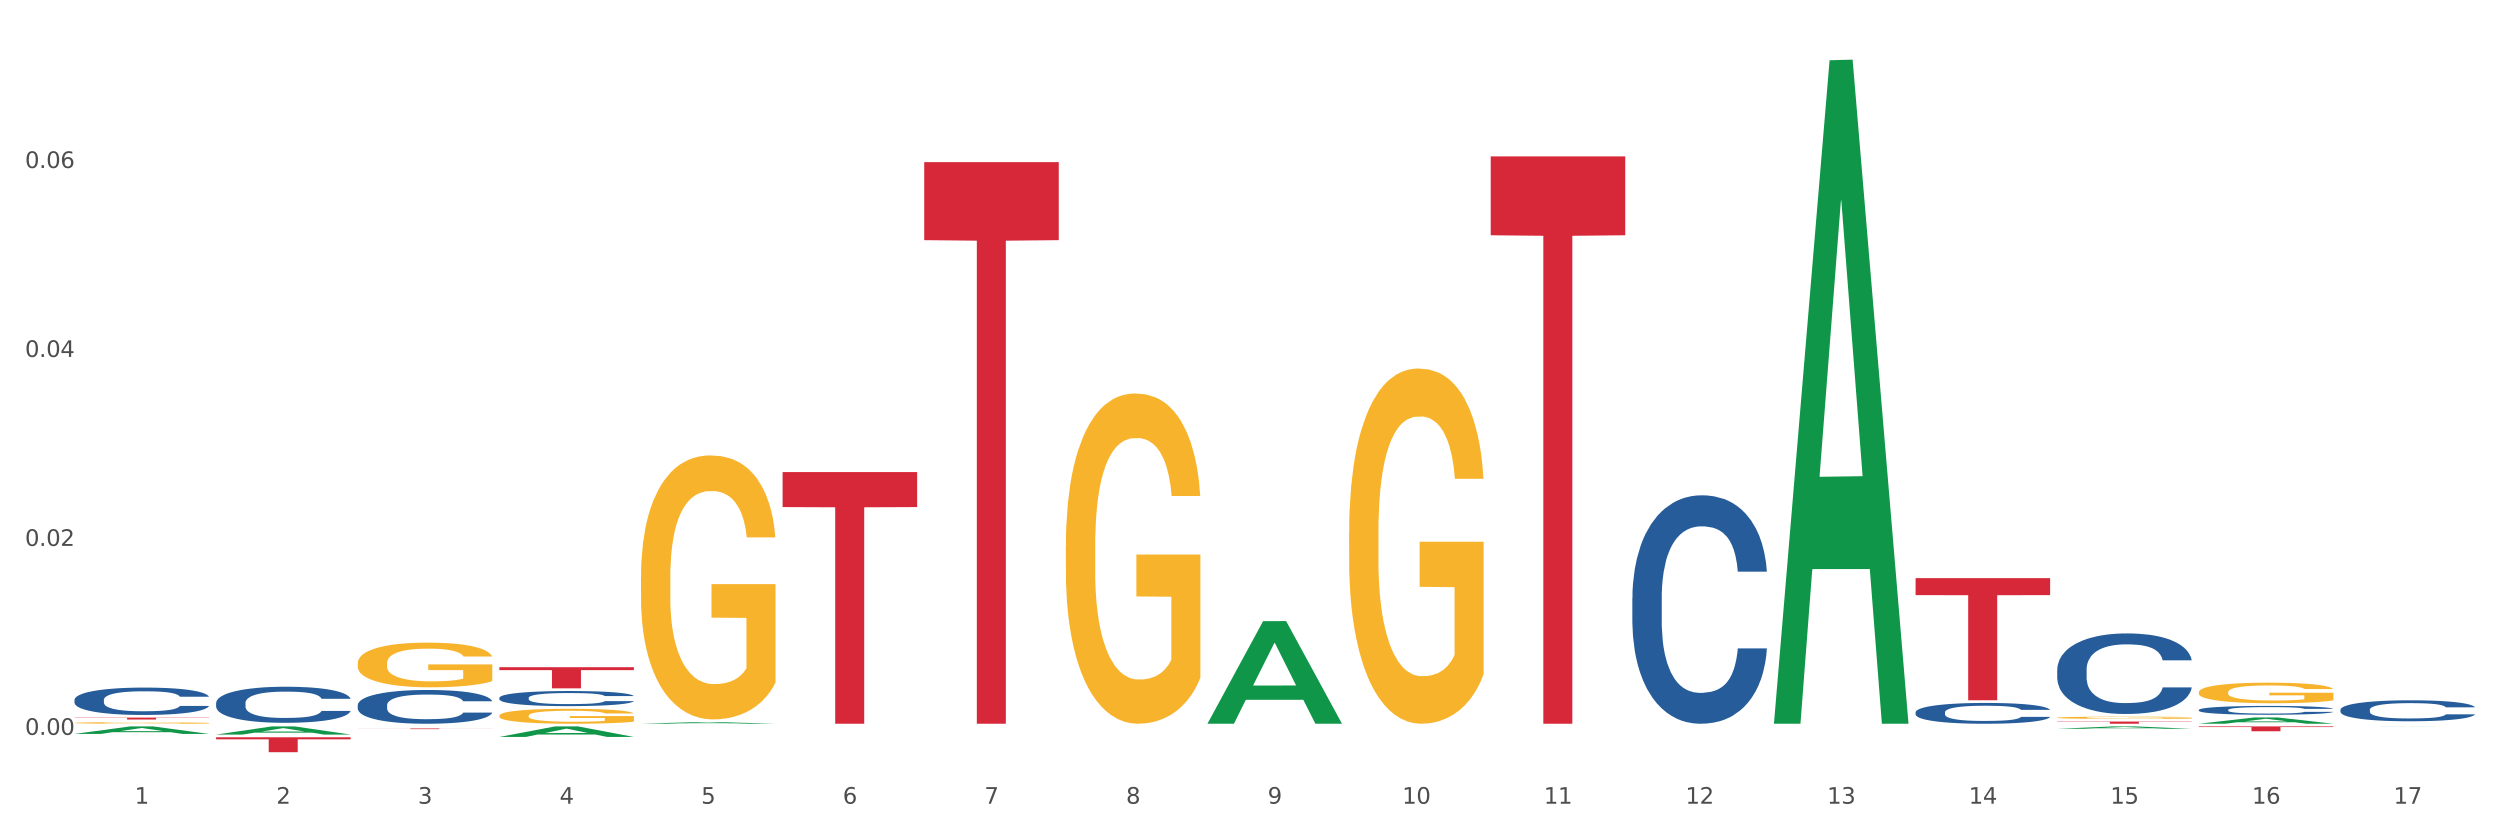 <?xml version="1.0" encoding="utf-8" standalone="no"?>
<!DOCTYPE svg PUBLIC "-//W3C//DTD SVG 1.1//EN"
  "http://www.w3.org/Graphics/SVG/1.1/DTD/svg11.dtd">
<svg xmlns:xlink="http://www.w3.org/1999/xlink" width="1080pt" height="360pt" viewBox="0 0 1080 360" xmlns="http://www.w3.org/2000/svg" version="1.1">
 <rect x="0" y="0" width="1080" height="360" fill="#333333" stroke="none"/>
 <defs>
  <style type="text/css">*{stroke-linejoin: round; stroke-linecap: butt}</style>
 </defs>
 <g id="figure_1">
  <g id="patch_1">
   <path d="M 0 360 
L 1080 360 
L 1080 0 
L 0 0 
z
" style="fill: #ffffff; stroke: #ffffff; stroke-linejoin: miter"/>
  </g>
  <g id="axes_1">
   <g id="matplotlib.axis_1">
    <g id="xtick_1">
     <g id="text_1">
      <!-- 1 -->
      <g style="fill: #4d4d4d" transform="translate(58.182 347.204) scale(0.096 -0.096)">
       <defs>
        <path id="DejaVuSans-31" d="M 794 531 
L 1825 531 
L 1825 4091 
L 703 3866 
L 703 4441 
L 1819 4666 
L 2450 4666 
L 2450 531 
L 3481 531 
L 3481 0 
L 794 0 
L 794 531 
z
" transform="scale(0.016)"/>
       </defs>
       <use xlink:href="#DejaVuSans-31"/>
      </g>
     </g>
    </g>
    <g id="xtick_2">
     <g id="text_2">
      <!-- 2 -->
      <g style="fill: #4d4d4d" transform="translate(119.364 347.204) scale(0.096 -0.096)">
       <defs>
        <path id="DejaVuSans-32" d="M 1228 531 
L 3431 531 
L 3431 0 
L 469 0 
L 469 531 
Q 828 903 1448 1529 
Q 2069 2156 2228 2338 
Q 2531 2678 2651 2914 
Q 2772 3150 2772 3378 
Q 2772 3750 2511 3984 
Q 2250 4219 1831 4219 
Q 1534 4219 1204 4116 
Q 875 4013 500 3803 
L 500 4441 
Q 881 4594 1212 4672 
Q 1544 4750 1819 4750 
Q 2544 4750 2975 4387 
Q 3406 4025 3406 3419 
Q 3406 3131 3298 2873 
Q 3191 2616 2906 2266 
Q 2828 2175 2409 1742 
Q 1991 1309 1228 531 
z
" transform="scale(0.016)"/>
       </defs>
       <use xlink:href="#DejaVuSans-32"/>
      </g>
     </g>
    </g>
    <g id="xtick_3">
     <g id="text_3">
      <!-- 3 -->
      <g style="fill: #4d4d4d" transform="translate(180.545 347.204) scale(0.096 -0.096)">
       <defs>
        <path id="DejaVuSans-33" d="M 2597 2516 
Q 3050 2419 3304 2112 
Q 3559 1806 3559 1356 
Q 3559 666 3084 287 
Q 2609 -91 1734 -91 
Q 1441 -91 1130 -33 
Q 819 25 488 141 
L 488 750 
Q 750 597 1062 519 
Q 1375 441 1716 441 
Q 2309 441 2620 675 
Q 2931 909 2931 1356 
Q 2931 1769 2642 2001 
Q 2353 2234 1838 2234 
L 1294 2234 
L 1294 2753 
L 1863 2753 
Q 2328 2753 2575 2939 
Q 2822 3125 2822 3475 
Q 2822 3834 2567 4026 
Q 2313 4219 1838 4219 
Q 1578 4219 1281 4162 
Q 984 4106 628 3988 
L 628 4550 
Q 988 4650 1302 4700 
Q 1616 4750 1894 4750 
Q 2613 4750 3031 4423 
Q 3450 4097 3450 3541 
Q 3450 3153 3228 2886 
Q 3006 2619 2597 2516 
z
" transform="scale(0.016)"/>
       </defs>
       <use xlink:href="#DejaVuSans-33"/>
      </g>
     </g>
    </g>
    <g id="xtick_4">
     <g id="text_4">
      <!-- 4 -->
      <g style="fill: #4d4d4d" transform="translate(241.726 347.204) scale(0.096 -0.096)">
       <defs>
        <path id="DejaVuSans-34" d="M 2419 4116 
L 825 1625 
L 2419 1625 
L 2419 4116 
z
M 2253 4666 
L 3047 4666 
L 3047 1625 
L 3713 1625 
L 3713 1100 
L 3047 1100 
L 3047 0 
L 2419 0 
L 2419 1100 
L 313 1100 
L 313 1709 
L 2253 4666 
z
" transform="scale(0.016)"/>
       </defs>
       <use xlink:href="#DejaVuSans-34"/>
      </g>
     </g>
    </g>
    <g id="xtick_5">
     <g id="text_5">
      <!-- 5 -->
      <g style="fill: #4d4d4d" transform="translate(302.908 347.204) scale(0.096 -0.096)">
       <defs>
        <path id="DejaVuSans-35" d="M 691 4666 
L 3169 4666 
L 3169 4134 
L 1269 4134 
L 1269 2991 
Q 1406 3038 1543 3061 
Q 1681 3084 1819 3084 
Q 2600 3084 3056 2656 
Q 3513 2228 3513 1497 
Q 3513 744 3044 326 
Q 2575 -91 1722 -91 
Q 1428 -91 1123 -41 
Q 819 9 494 109 
L 494 744 
Q 775 591 1075 516 
Q 1375 441 1709 441 
Q 2250 441 2565 725 
Q 2881 1009 2881 1497 
Q 2881 1984 2565 2268 
Q 2250 2553 1709 2553 
Q 1456 2553 1204 2497 
Q 953 2441 691 2322 
L 691 4666 
z
" transform="scale(0.016)"/>
       </defs>
       <use xlink:href="#DejaVuSans-35"/>
      </g>
     </g>
    </g>
    <g id="xtick_6">
     <g id="text_6">
      <!-- 6 -->
      <g style="fill: #4d4d4d" transform="translate(364.089 347.204) scale(0.096 -0.096)">
       <defs>
        <path id="DejaVuSans-36" d="M 2113 2584 
Q 1688 2584 1439 2293 
Q 1191 2003 1191 1497 
Q 1191 994 1439 701 
Q 1688 409 2113 409 
Q 2538 409 2786 701 
Q 3034 994 3034 1497 
Q 3034 2003 2786 2293 
Q 2538 2584 2113 2584 
z
M 3366 4563 
L 3366 3988 
Q 3128 4100 2886 4159 
Q 2644 4219 2406 4219 
Q 1781 4219 1451 3797 
Q 1122 3375 1075 2522 
Q 1259 2794 1537 2939 
Q 1816 3084 2150 3084 
Q 2853 3084 3261 2657 
Q 3669 2231 3669 1497 
Q 3669 778 3244 343 
Q 2819 -91 2113 -91 
Q 1303 -91 875 529 
Q 447 1150 447 2328 
Q 447 3434 972 4092 
Q 1497 4750 2381 4750 
Q 2619 4750 2861 4703 
Q 3103 4656 3366 4563 
z
" transform="scale(0.016)"/>
       </defs>
       <use xlink:href="#DejaVuSans-36"/>
      </g>
     </g>
    </g>
    <g id="xtick_7">
     <g id="text_7">
      <!-- 7 -->
      <g style="fill: #4d4d4d" transform="translate(425.271 347.204) scale(0.096 -0.096)">
       <defs>
        <path id="DejaVuSans-37" d="M 525 4666 
L 3525 4666 
L 3525 4397 
L 1831 0 
L 1172 0 
L 2766 4134 
L 525 4134 
L 525 4666 
z
" transform="scale(0.016)"/>
       </defs>
       <use xlink:href="#DejaVuSans-37"/>
      </g>
     </g>
    </g>
    <g id="xtick_8">
     <g id="text_8">
      <!-- 8 -->
      <g style="fill: #4d4d4d" transform="translate(486.452 347.204) scale(0.096 -0.096)">
       <defs>
        <path id="DejaVuSans-38" d="M 2034 2216 
Q 1584 2216 1326 1975 
Q 1069 1734 1069 1313 
Q 1069 891 1326 650 
Q 1584 409 2034 409 
Q 2484 409 2743 651 
Q 3003 894 3003 1313 
Q 3003 1734 2745 1975 
Q 2488 2216 2034 2216 
z
M 1403 2484 
Q 997 2584 770 2862 
Q 544 3141 544 3541 
Q 544 4100 942 4425 
Q 1341 4750 2034 4750 
Q 2731 4750 3128 4425 
Q 3525 4100 3525 3541 
Q 3525 3141 3298 2862 
Q 3072 2584 2669 2484 
Q 3125 2378 3379 2068 
Q 3634 1759 3634 1313 
Q 3634 634 3220 271 
Q 2806 -91 2034 -91 
Q 1263 -91 848 271 
Q 434 634 434 1313 
Q 434 1759 690 2068 
Q 947 2378 1403 2484 
z
M 1172 3481 
Q 1172 3119 1398 2916 
Q 1625 2713 2034 2713 
Q 2441 2713 2670 2916 
Q 2900 3119 2900 3481 
Q 2900 3844 2670 4047 
Q 2441 4250 2034 4250 
Q 1625 4250 1398 4047 
Q 1172 3844 1172 3481 
z
" transform="scale(0.016)"/>
       </defs>
       <use xlink:href="#DejaVuSans-38"/>
      </g>
     </g>
    </g>
    <g id="xtick_9">
     <g id="text_9">
      <!-- 9 -->
      <g style="fill: #4d4d4d" transform="translate(547.634 347.204) scale(0.096 -0.096)">
       <defs>
        <path id="DejaVuSans-39" d="M 703 97 
L 703 672 
Q 941 559 1184 500 
Q 1428 441 1663 441 
Q 2288 441 2617 861 
Q 2947 1281 2994 2138 
Q 2813 1869 2534 1725 
Q 2256 1581 1919 1581 
Q 1219 1581 811 2004 
Q 403 2428 403 3163 
Q 403 3881 828 4315 
Q 1253 4750 1959 4750 
Q 2769 4750 3195 4129 
Q 3622 3509 3622 2328 
Q 3622 1225 3098 567 
Q 2575 -91 1691 -91 
Q 1453 -91 1209 -44 
Q 966 3 703 97 
z
M 1959 2075 
Q 2384 2075 2632 2365 
Q 2881 2656 2881 3163 
Q 2881 3666 2632 3958 
Q 2384 4250 1959 4250 
Q 1534 4250 1286 3958 
Q 1038 3666 1038 3163 
Q 1038 2656 1286 2365 
Q 1534 2075 1959 2075 
z
" transform="scale(0.016)"/>
       </defs>
       <use xlink:href="#DejaVuSans-39"/>
      </g>
     </g>
    </g>
    <g id="xtick_10">
     <g id="text_10">
      <!-- 10 -->
      <g style="fill: #4d4d4d" transform="translate(605.761 347.204) scale(0.096 -0.096)">
       <defs>
        <path id="DejaVuSans-30" d="M 2034 4250 
Q 1547 4250 1301 3770 
Q 1056 3291 1056 2328 
Q 1056 1369 1301 889 
Q 1547 409 2034 409 
Q 2525 409 2770 889 
Q 3016 1369 3016 2328 
Q 3016 3291 2770 3770 
Q 2525 4250 2034 4250 
z
M 2034 4750 
Q 2819 4750 3233 4129 
Q 3647 3509 3647 2328 
Q 3647 1150 3233 529 
Q 2819 -91 2034 -91 
Q 1250 -91 836 529 
Q 422 1150 422 2328 
Q 422 3509 836 4129 
Q 1250 4750 2034 4750 
z
" transform="scale(0.016)"/>
       </defs>
       <use xlink:href="#DejaVuSans-31"/>
       <use xlink:href="#DejaVuSans-30" transform="translate(63.623 0)"/>
      </g>
     </g>
    </g>
    <g id="xtick_11">
     <g id="text_11">
      <!-- 11 -->
      <g style="fill: #4d4d4d" transform="translate(666.942 347.204) scale(0.096 -0.096)">
       <use xlink:href="#DejaVuSans-31"/>
       <use xlink:href="#DejaVuSans-31" transform="translate(63.623 0)"/>
      </g>
     </g>
    </g>
    <g id="xtick_12">
     <g id="text_12">
      <!-- 12 -->
      <g style="fill: #4d4d4d" transform="translate(728.124 347.204) scale(0.096 -0.096)">
       <use xlink:href="#DejaVuSans-31"/>
       <use xlink:href="#DejaVuSans-32" transform="translate(63.623 0)"/>
      </g>
     </g>
    </g>
    <g id="xtick_13">
     <g id="text_13">
      <!-- 13 -->
      <g style="fill: #4d4d4d" transform="translate(789.305 347.204) scale(0.096 -0.096)">
       <use xlink:href="#DejaVuSans-31"/>
       <use xlink:href="#DejaVuSans-33" transform="translate(63.623 0)"/>
      </g>
     </g>
    </g>
    <g id="xtick_14">
     <g id="text_14">
      <!-- 14 -->
      <g style="fill: #4d4d4d" transform="translate(850.487 347.204) scale(0.096 -0.096)">
       <use xlink:href="#DejaVuSans-31"/>
       <use xlink:href="#DejaVuSans-34" transform="translate(63.623 0)"/>
      </g>
     </g>
    </g>
    <g id="xtick_15">
     <g id="text_15">
      <!-- 15 -->
      <g style="fill: #4d4d4d" transform="translate(911.668 347.204) scale(0.096 -0.096)">
       <use xlink:href="#DejaVuSans-31"/>
       <use xlink:href="#DejaVuSans-35" transform="translate(63.623 0)"/>
      </g>
     </g>
    </g>
    <g id="xtick_16">
     <g id="text_16">
      <!-- 16 -->
      <g style="fill: #4d4d4d" transform="translate(972.849 347.204) scale(0.096 -0.096)">
       <use xlink:href="#DejaVuSans-31"/>
       <use xlink:href="#DejaVuSans-36" transform="translate(63.623 0)"/>
      </g>
     </g>
    </g>
    <g id="xtick_17">
     <g id="text_17">
      <!-- 17 -->
      <g style="fill: #4d4d4d" transform="translate(1034.031 347.204) scale(0.096 -0.096)">
       <use xlink:href="#DejaVuSans-31"/>
       <use xlink:href="#DejaVuSans-37" transform="translate(63.623 0)"/>
      </g>
     </g>
    </g>
    <g id="xtick_18"/>
    <g id="xtick_19"/>
    <g id="xtick_20"/>
    <g id="xtick_21"/>
    <g id="xtick_22"/>
    <g id="xtick_23"/>
    <g id="xtick_24"/>
    <g id="xtick_25"/>
    <g id="xtick_26"/>
    <g id="xtick_27"/>
    <g id="xtick_28"/>
    <g id="xtick_29"/>
    <g id="xtick_30"/>
    <g id="xtick_31"/>
    <g id="xtick_32"/>
    <g id="xtick_33"/>
   </g>
   <g id="matplotlib.axis_2">
    <g id="ytick_1">
     <g id="text_18">
      <!-- 0.00 -->
      <g style="fill: #4d4d4d" transform="translate(10.8 317.457) scale(0.096 -0.096)">
       <defs>
        <path id="DejaVuSans-2e" d="M 684 794 
L 1344 794 
L 1344 0 
L 684 0 
L 684 794 
z
" transform="scale(0.016)"/>
       </defs>
       <use xlink:href="#DejaVuSans-30"/>
       <use xlink:href="#DejaVuSans-2e" transform="translate(63.623 0)"/>
       <use xlink:href="#DejaVuSans-30" transform="translate(95.41 0)"/>
       <use xlink:href="#DejaVuSans-30" transform="translate(159.033 0)"/>
      </g>
     </g>
    </g>
    <g id="ytick_2">
     <g id="text_19">
      <!-- 0.02 -->
      <g style="fill: #4d4d4d" transform="translate(10.8 235.828) scale(0.096 -0.096)">
       <use xlink:href="#DejaVuSans-30"/>
       <use xlink:href="#DejaVuSans-2e" transform="translate(63.623 0)"/>
       <use xlink:href="#DejaVuSans-30" transform="translate(95.41 0)"/>
       <use xlink:href="#DejaVuSans-32" transform="translate(159.033 0)"/>
      </g>
     </g>
    </g>
    <g id="ytick_3">
     <g id="text_20">
      <!-- 0.04 -->
      <g style="fill: #4d4d4d" transform="translate(10.8 154.2) scale(0.096 -0.096)">
       <use xlink:href="#DejaVuSans-30"/>
       <use xlink:href="#DejaVuSans-2e" transform="translate(63.623 0)"/>
       <use xlink:href="#DejaVuSans-30" transform="translate(95.41 0)"/>
       <use xlink:href="#DejaVuSans-34" transform="translate(159.033 0)"/>
      </g>
     </g>
    </g>
    <g id="ytick_4">
     <g id="text_21">
      <!-- 0.06 -->
      <g style="fill: #4d4d4d" transform="translate(10.8 72.572) scale(0.096 -0.096)">
       <use xlink:href="#DejaVuSans-30"/>
       <use xlink:href="#DejaVuSans-2e" transform="translate(63.623 0)"/>
       <use xlink:href="#DejaVuSans-30" transform="translate(95.41 0)"/>
       <use xlink:href="#DejaVuSans-36" transform="translate(159.033 0)"/>
      </g>
     </g>
    </g>
    <g id="ytick_5"/>
    <g id="ytick_6"/>
    <g id="ytick_7"/>
    <g id="ytick_8"/>
   </g>
   <g id="PolyCollection_1">
    <path d="M 32.175 317.048 
L 32.235 317.045 
L 56.203 313.812 
L 66.15 313.809 
L 90.297 317.054 
L 78.793 317.054 
L 73.58 316.298 
L 48.833 316.298 
L 48.653 316.31 
L 43.62 317.054 
L 32.175 317.054 
L 32.175 317.048 
L 51.949 315.847 
L 70.464 315.844 
L 61.296 314.501 
L 61.176 314.495 
L 61.056 314.504 
L 51.889 315.844 
L 51.949 315.847 
L 32.175 317.048 
z
" clip-path="url(#p8a380cb49c)" style="fill: #109648"/>
    <path d="M 93.356 317.331 
L 93.416 317.328 
L 117.384 313.813 
L 127.331 313.809 
L 151.479 317.338 
L 139.974 317.338 
L 134.761 316.516 
L 110.014 316.516 
L 109.834 316.53 
L 104.801 317.338 
L 93.356 317.338 
L 93.356 317.331 
L 113.13 316.026 
L 131.645 316.023 
L 122.478 314.561 
L 122.358 314.555 
L 122.238 314.565 
L 113.07 316.023 
L 113.13 316.026 
L 93.356 317.331 
z
" clip-path="url(#p8a380cb49c)" style="fill: #109648"/>
    <path d="M 215.719 318.356 
L 215.779 318.352 
L 239.747 313.814 
L 249.694 313.809 
L 273.842 318.365 
L 262.337 318.365 
L 257.124 317.304 
L 232.377 317.304 
L 232.197 317.321 
L 227.164 318.365 
L 215.719 318.365 
L 215.719 318.356 
L 235.493 316.671 
L 254.008 316.667 
L 244.84 314.78 
L 244.72 314.772 
L 244.601 314.785 
L 235.433 316.667 
L 235.493 316.671 
L 215.719 318.356 
z
" clip-path="url(#p8a380cb49c)" style="fill: #109648"/>
    <path d="M 338.082 203.947 
L 396.204 203.947 
L 396.204 219.054 
L 373.341 219.156 
L 373.341 312.657 
L 360.808 312.657 
L 360.808 219.156 
L 338.082 219.054 
L 338.082 204.049 
L 338.082 203.947 
z
" clip-path="url(#p8a380cb49c)" style="fill: #d62839"/>
    <path d="M 399.263 70.03 
L 457.386 70.03 
L 457.386 103.747 
L 434.523 103.975 
L 434.523 312.657 
L 421.989 312.657 
L 421.989 103.975 
L 399.263 103.747 
L 399.263 70.258 
L 399.263 70.03 
z
" clip-path="url(#p8a380cb49c)" style="fill: #d62839"/>
    <path d="M 643.989 67.573 
L 702.112 67.573 
L 702.112 101.632 
L 679.248 101.862 
L 679.248 312.657 
L 666.715 312.657 
L 666.715 101.862 
L 643.989 101.632 
L 643.989 67.803 
L 643.989 67.573 
z
" clip-path="url(#p8a380cb49c)" style="fill: #d62839"/>
    <path d="M 827.533 249.754 
L 885.656 249.754 
L 885.656 257.086 
L 862.792 257.136 
L 862.792 302.514 
L 850.259 302.514 
L 850.259 257.136 
L 827.533 257.086 
L 827.533 249.804 
L 827.533 249.754 
z
" clip-path="url(#p8a380cb49c)" style="fill: #d62839"/>
    <path d="M 32.175 312.298 
L 32.244 312.297 
L 32.244 312.275 
L 32.381 312.256 
L 33.067 312.211 
L 34.096 312.173 
L 34.851 312.153 
L 35.606 312.136 
L 36.498 312.12 
L 37.596 312.103 
L 39.586 312.078 
L 40.821 312.065 
L 42.331 312.051 
L 45.076 312.032 
L 47.066 312.021 
L 49.124 312.012 
L 52.487 312.001 
L 54.683 311.996 
L 57.016 311.992 
L 59.829 311.99 
L 61.957 311.989 
L 66.623 311.991 
L 70.603 311.997 
L 72.524 312.001 
L 74.995 312.008 
L 76.299 312.013 
L 78.426 312.023 
L 80.622 312.036 
L 82.131 312.047 
L 84.396 312.067 
L 86.111 312.088 
L 87.69 312.114 
L 88.513 312.131 
L 89.131 312.148 
L 89.68 312.167 
L 90.229 312.197 
L 77.877 312.197 
L 77.397 312.175 
L 76.642 312.155 
L 75.544 312.136 
L 74.583 312.123 
L 72.936 312.108 
L 71.426 312.098 
L 69.848 312.091 
L 67.927 312.085 
L 66.417 312.082 
L 64.29 312.08 
L 60.104 312.08 
L 57.29 312.085 
L 55.369 312.091 
L 54.134 312.097 
L 53.036 312.103 
L 51.801 312.111 
L 50.36 312.124 
L 49.33 312.136 
L 48.301 312.15 
L 47.478 312.165 
L 46.723 312.182 
L 46.105 312.2 
L 45.625 312.219 
L 45.213 312.242 
L 44.87 312.281 
L 44.87 312.364 
L 45.007 312.383 
L 45.35 312.408 
L 45.762 312.427 
L 46.448 312.45 
L 47.066 312.465 
L 48.232 312.487 
L 49.536 312.505 
L 50.566 312.517 
L 51.595 312.527 
L 53.379 312.54 
L 55.369 312.551 
L 57.085 312.558 
L 59.418 312.564 
L 60.996 312.566 
L 62.368 312.567 
L 65.731 312.567 
L 68.133 312.566 
L 70.809 312.561 
L 72.868 312.556 
L 74.583 312.549 
L 76.504 312.538 
L 77.74 312.528 
L 77.74 312.4 
L 62.643 312.4 
L 62.643 312.315 
L 90.297 312.315 
L 90.297 312.564 
L 89.131 312.577 
L 87.827 312.588 
L 86.455 312.599 
L 84.396 312.611 
L 81.926 312.624 
L 79.73 312.632 
L 77.397 312.639 
L 74.652 312.646 
L 71.083 312.652 
L 68.887 312.655 
L 66.143 312.656 
L 62.917 312.657 
L 60.104 312.656 
L 57.359 312.653 
L 54.477 312.647 
L 51.663 312.639 
L 49.536 312.631 
L 47.409 312.622 
L 45.144 312.609 
L 43.36 312.597 
L 41.988 312.586 
L 40.478 312.572 
L 38.831 312.553 
L 37.596 312.537 
L 36.498 312.52 
L 35.332 312.498 
L 34.508 312.479 
L 33.685 312.455 
L 33.204 312.438 
L 32.655 312.41 
L 32.244 312.372 
L 32.175 312.298 
z
" clip-path="url(#p8a380cb49c)" style="fill: #f7b32b"/>
    <path d="M 949.896 306.673 
L 949.965 306.669 
L 949.965 306.571 
L 950.171 306.438 
L 950.927 306.193 
L 951.889 306.008 
L 953.537 305.791 
L 954.431 305.7 
L 955.599 305.599 
L 958.003 305.434 
L 960.751 305.295 
L 962.675 305.218 
L 964.118 305.169 
L 967.347 305.081 
L 969.202 305.043 
L 971.125 305.011 
L 972.774 304.99 
L 975.522 304.966 
L 977.721 304.955 
L 980.263 304.952 
L 982.393 304.955 
L 985.209 304.969 
L 989.331 305.011 
L 990.912 305.036 
L 993.041 305.078 
L 995.24 305.134 
L 997.026 305.19 
L 999.087 305.27 
L 1001.217 305.375 
L 1003.278 305.508 
L 1004.721 305.63 
L 1005.889 305.76 
L 1006.919 305.917 
L 1007.675 306.089 
L 1008.019 306.232 
L 995.446 306.232 
L 995.103 306.103 
L 994.415 305.963 
L 993.728 305.868 
L 992.973 305.791 
L 991.805 305.704 
L 990.774 305.648 
L 989.057 305.581 
L 987.477 305.539 
L 986.171 305.515 
L 984.591 305.494 
L 981.225 305.473 
L 978.82 305.473 
L 977.309 305.48 
L 975.454 305.497 
L 973.873 305.522 
L 972.018 305.564 
L 970.576 305.609 
L 969.133 305.669 
L 968.309 305.711 
L 967.072 305.788 
L 966.247 305.851 
L 965.148 305.959 
L 964.53 306.036 
L 963.431 306.235 
L 962.95 306.382 
L 962.744 306.484 
L 962.606 306.596 
L 962.606 307.141 
L 963.018 307.386 
L 963.362 307.491 
L 963.912 307.61 
L 964.942 307.764 
L 966.454 307.914 
L 968.034 308.023 
L 969.339 308.089 
L 970.576 308.138 
L 971.812 308.177 
L 973.324 308.212 
L 974.56 308.233 
L 976.415 308.253 
L 978.614 308.264 
L 980.331 308.264 
L 983.835 308.246 
L 985.415 308.229 
L 986.927 308.205 
L 988.576 308.166 
L 989.881 308.124 
L 990.637 308.093 
L 991.873 308.026 
L 992.835 307.956 
L 993.66 307.876 
L 994.209 307.806 
L 994.828 307.701 
L 995.309 307.582 
L 995.446 307.519 
L 1008.019 307.519 
L 1007.744 307.645 
L 1007.263 307.767 
L 1006.301 307.932 
L 1005.545 308.026 
L 1004.377 308.142 
L 1003.141 308.24 
L 1001.423 308.348 
L 999.843 308.428 
L 998.194 308.498 
L 996.408 308.561 
L 993.179 308.649 
L 992.011 308.673 
L 989.538 308.715 
L 987.614 308.74 
L 984.797 308.764 
L 981.912 308.778 
L 978.889 308.782 
L 976.209 308.775 
L 973.255 308.754 
L 971.4 308.733 
L 969.339 308.701 
L 966.934 308.652 
L 964.667 308.593 
L 962.538 308.523 
L 960.545 308.442 
L 958.69 308.351 
L 956.286 308.201 
L 954.499 308.054 
L 953.194 307.918 
L 952.301 307.802 
L 951.408 307.655 
L 950.927 307.554 
L 950.171 307.309 
L 949.896 307.082 
L 949.896 306.673 
z
" clip-path="url(#p8a380cb49c)" style="fill: #255c99"/>
    <path d="M 888.715 289.274 
L 888.784 289.242 
L 888.784 288.352 
L 888.99 287.144 
L 889.745 284.919 
L 890.707 283.235 
L 892.356 281.264 
L 893.249 280.438 
L 894.417 279.516 
L 896.822 278.022 
L 899.57 276.751 
L 901.493 276.051 
L 902.936 275.606 
L 906.165 274.812 
L 908.02 274.462 
L 909.944 274.176 
L 911.593 273.985 
L 914.341 273.763 
L 916.539 273.668 
L 919.081 273.636 
L 921.211 273.668 
L 924.028 273.795 
L 928.15 274.176 
L 929.73 274.399 
L 931.86 274.78 
L 934.058 275.289 
L 935.845 275.797 
L 937.906 276.528 
L 940.036 277.482 
L 942.097 278.69 
L 943.539 279.802 
L 944.707 280.978 
L 945.738 282.408 
L 946.494 283.966 
L 946.837 285.269 
L 934.265 285.269 
L 933.921 284.093 
L 933.234 282.822 
L 932.547 281.963 
L 931.791 281.264 
L 930.623 280.469 
L 929.593 279.961 
L 927.875 279.357 
L 926.295 278.976 
L 924.99 278.753 
L 923.41 278.562 
L 920.043 278.372 
L 917.639 278.372 
L 916.127 278.435 
L 914.272 278.594 
L 912.692 278.817 
L 910.837 279.198 
L 909.394 279.611 
L 907.952 280.152 
L 907.127 280.533 
L 905.89 281.232 
L 905.066 281.804 
L 903.967 282.79 
L 903.348 283.489 
L 902.249 285.301 
L 901.768 286.636 
L 901.562 287.558 
L 901.425 288.575 
L 901.425 293.533 
L 901.837 295.758 
L 902.181 296.712 
L 902.73 297.792 
L 903.761 299.191 
L 905.272 300.558 
L 906.852 301.543 
L 908.158 302.147 
L 909.394 302.592 
L 910.631 302.941 
L 912.142 303.259 
L 913.379 303.45 
L 915.234 303.641 
L 917.432 303.736 
L 919.15 303.736 
L 922.654 303.577 
L 924.234 303.418 
L 925.745 303.196 
L 927.394 302.846 
L 928.7 302.465 
L 929.455 302.179 
L 930.692 301.575 
L 931.654 300.939 
L 932.478 300.208 
L 933.028 299.572 
L 933.646 298.619 
L 934.127 297.538 
L 934.265 296.966 
L 946.837 296.966 
L 946.562 298.11 
L 946.081 299.223 
L 945.12 300.716 
L 944.364 301.575 
L 943.196 302.624 
L 941.959 303.514 
L 940.242 304.499 
L 938.662 305.23 
L 937.013 305.866 
L 935.226 306.438 
L 931.997 307.232 
L 930.829 307.455 
L 928.356 307.836 
L 926.433 308.059 
L 923.616 308.281 
L 920.73 308.408 
L 917.707 308.44 
L 915.028 308.377 
L 912.074 308.186 
L 910.219 307.995 
L 908.158 307.709 
L 905.753 307.264 
L 903.486 306.724 
L 901.356 306.088 
L 899.364 305.357 
L 897.509 304.531 
L 895.104 303.164 
L 893.318 301.829 
L 892.013 300.589 
L 891.119 299.54 
L 890.226 298.205 
L 889.745 297.284 
L 888.99 295.059 
L 888.715 292.993 
L 888.715 289.274 
z
" clip-path="url(#p8a380cb49c)" style="fill: #255c99"/>
    <path d="M 215.719 288.226 
L 273.842 288.226 
L 273.842 289.497 
L 250.978 289.505 
L 250.978 297.368 
L 238.445 297.368 
L 238.445 289.505 
L 215.719 289.497 
L 215.719 288.235 
L 215.719 288.226 
z
" clip-path="url(#p8a380cb49c)" style="fill: #d62839"/>
    <path d="M 1011.078 306.603 
L 1011.146 306.594 
L 1011.146 306.363 
L 1011.352 306.048 
L 1012.108 305.469 
L 1013.07 305.031 
L 1014.719 304.518 
L 1015.612 304.303 
L 1016.78 304.063 
L 1019.185 303.674 
L 1021.933 303.343 
L 1023.856 303.161 
L 1025.299 303.045 
L 1028.528 302.838 
L 1030.383 302.747 
L 1032.307 302.673 
L 1033.956 302.623 
L 1036.704 302.565 
L 1038.902 302.54 
L 1041.444 302.532 
L 1043.574 302.54 
L 1046.391 302.574 
L 1050.513 302.673 
L 1052.093 302.731 
L 1054.223 302.83 
L 1056.421 302.962 
L 1058.208 303.095 
L 1060.269 303.285 
L 1062.398 303.533 
L 1064.46 303.848 
L 1065.902 304.137 
L 1067.07 304.443 
L 1068.101 304.816 
L 1068.856 305.221 
L 1069.2 305.56 
L 1056.627 305.56 
L 1056.284 305.254 
L 1055.597 304.923 
L 1054.91 304.7 
L 1054.154 304.518 
L 1052.986 304.311 
L 1051.956 304.179 
L 1050.238 304.021 
L 1048.658 303.922 
L 1047.353 303.864 
L 1045.772 303.814 
L 1042.406 303.765 
L 1040.001 303.765 
L 1038.49 303.781 
L 1036.635 303.823 
L 1035.055 303.881 
L 1033.2 303.98 
L 1031.757 304.088 
L 1030.314 304.228 
L 1029.49 304.327 
L 1028.253 304.509 
L 1027.429 304.658 
L 1026.33 304.915 
L 1025.711 305.097 
L 1024.612 305.568 
L 1024.131 305.916 
L 1023.925 306.156 
L 1023.788 306.421 
L 1023.788 307.711 
L 1024.2 308.29 
L 1024.543 308.538 
L 1025.093 308.82 
L 1026.124 309.184 
L 1027.635 309.54 
L 1029.215 309.796 
L 1030.52 309.953 
L 1031.757 310.069 
L 1032.994 310.16 
L 1034.505 310.243 
L 1035.742 310.292 
L 1037.597 310.342 
L 1039.795 310.367 
L 1041.513 310.367 
L 1045.017 310.326 
L 1046.597 310.284 
L 1048.108 310.226 
L 1049.757 310.135 
L 1051.063 310.036 
L 1051.818 309.961 
L 1053.055 309.804 
L 1054.017 309.639 
L 1054.841 309.449 
L 1055.391 309.283 
L 1056.009 309.035 
L 1056.49 308.754 
L 1056.627 308.605 
L 1069.2 308.605 
L 1068.925 308.903 
L 1068.444 309.192 
L 1067.482 309.581 
L 1066.727 309.804 
L 1065.559 310.077 
L 1064.322 310.309 
L 1062.605 310.565 
L 1061.024 310.756 
L 1059.376 310.921 
L 1057.589 311.07 
L 1054.36 311.277 
L 1053.192 311.335 
L 1050.719 311.434 
L 1048.795 311.492 
L 1045.979 311.55 
L 1043.093 311.583 
L 1040.07 311.591 
L 1037.391 311.575 
L 1034.437 311.525 
L 1032.582 311.475 
L 1030.52 311.401 
L 1028.116 311.285 
L 1025.849 311.145 
L 1023.719 310.979 
L 1021.727 310.789 
L 1019.872 310.574 
L 1017.467 310.218 
L 1015.681 309.87 
L 1014.375 309.548 
L 1013.482 309.275 
L 1012.589 308.927 
L 1012.108 308.687 
L 1011.352 308.108 
L 1011.078 307.571 
L 1011.078 306.603 
z
" clip-path="url(#p8a380cb49c)" style="fill: #255c99"/>
    <path d="M 154.538 314.683 
L 212.66 314.683 
L 212.66 314.724 
L 189.797 314.725 
L 189.797 314.979 
L 177.263 314.979 
L 177.263 314.725 
L 154.538 314.724 
L 154.538 314.684 
L 154.538 314.683 
z
" clip-path="url(#p8a380cb49c)" style="fill: #d62839"/>
    <path d="M 276.901 249.437 
L 276.969 249.333 
L 276.969 245.584 
L 277.107 242.355 
L 277.793 234.543 
L 278.822 228.086 
L 279.577 224.648 
L 280.332 221.836 
L 281.224 219.024 
L 282.322 216.108 
L 284.312 211.837 
L 285.547 209.65 
L 287.057 207.359 
L 289.801 204.026 
L 291.792 202.151 
L 293.85 200.589 
L 297.213 198.714 
L 299.408 197.881 
L 301.742 197.256 
L 304.555 196.839 
L 306.682 196.735 
L 311.349 197.047 
L 315.329 197.985 
L 317.25 198.714 
L 319.72 199.964 
L 321.024 200.797 
L 323.152 202.463 
L 325.347 204.651 
L 326.857 206.525 
L 329.122 210.067 
L 330.837 213.608 
L 332.415 217.983 
L 333.239 221.003 
L 333.856 223.815 
L 334.405 227.044 
L 334.954 232.148 
L 322.603 232.148 
L 322.122 228.502 
L 321.367 225.065 
L 320.269 221.732 
L 319.309 219.649 
L 317.662 217.045 
L 316.152 215.379 
L 314.574 214.129 
L 312.652 213.087 
L 311.143 212.566 
L 309.015 212.15 
L 304.83 212.254 
L 302.016 213.087 
L 300.095 214.129 
L 298.86 215.066 
L 297.762 216.108 
L 296.526 217.566 
L 295.085 219.753 
L 294.056 221.732 
L 293.027 224.232 
L 292.203 226.732 
L 291.448 229.648 
L 290.831 232.773 
L 290.35 236.001 
L 289.939 239.959 
L 289.596 246.521 
L 289.596 260.79 
L 289.733 264.019 
L 290.076 268.289 
L 290.488 271.518 
L 291.174 275.372 
L 291.792 277.976 
L 292.958 281.725 
L 294.262 284.85 
L 295.291 286.829 
L 296.321 288.495 
L 298.105 290.787 
L 300.095 292.662 
L 301.81 293.807 
L 304.143 294.849 
L 305.722 295.265 
L 307.094 295.474 
L 310.457 295.474 
L 312.858 295.161 
L 315.535 294.432 
L 317.593 293.495 
L 319.309 292.349 
L 321.23 290.474 
L 322.465 288.704 
L 322.465 266.935 
L 307.369 266.831 
L 307.369 252.354 
L 335.023 252.354 
L 335.023 294.849 
L 333.856 297.036 
L 332.553 299.015 
L 331.18 300.786 
L 329.122 302.973 
L 326.651 305.056 
L 324.455 306.514 
L 322.122 307.764 
L 319.377 308.91 
L 315.809 309.951 
L 313.613 310.368 
L 310.868 310.68 
L 307.643 310.785 
L 304.83 310.576 
L 302.085 310.055 
L 299.203 309.118 
L 296.389 307.764 
L 294.262 306.41 
L 292.135 304.744 
L 289.87 302.556 
L 288.086 300.473 
L 286.714 298.598 
L 285.204 296.203 
L 283.557 293.078 
L 282.322 290.266 
L 281.224 287.35 
L 280.057 283.6 
L 279.234 280.371 
L 278.41 276.309 
L 277.93 273.289 
L 277.381 268.602 
L 276.969 262.04 
L 276.901 249.437 
z
" clip-path="url(#p8a380cb49c)" style="fill: #f7b32b"/>
    <path d="M 215.719 309.183 
L 215.788 309.177 
L 215.788 308.965 
L 215.925 308.782 
L 216.611 308.34 
L 217.641 307.974 
L 218.395 307.779 
L 219.15 307.62 
L 220.042 307.461 
L 221.14 307.296 
L 223.13 307.054 
L 224.366 306.93 
L 225.875 306.8 
L 228.62 306.612 
L 230.61 306.505 
L 232.669 306.417 
L 236.031 306.311 
L 238.227 306.264 
L 240.56 306.228 
L 243.374 306.205 
L 245.501 306.199 
L 250.167 306.216 
L 254.147 306.27 
L 256.069 306.311 
L 258.539 306.382 
L 259.843 306.429 
L 261.97 306.523 
L 264.166 306.647 
L 265.676 306.753 
L 267.94 306.954 
L 269.656 307.154 
L 271.234 307.402 
L 272.057 307.573 
L 272.675 307.732 
L 273.224 307.915 
L 273.773 308.204 
L 261.421 308.204 
L 260.941 307.998 
L 260.186 307.803 
L 259.088 307.614 
L 258.127 307.496 
L 256.48 307.349 
L 254.971 307.254 
L 253.392 307.184 
L 251.471 307.125 
L 249.961 307.095 
L 247.834 307.072 
L 243.648 307.078 
L 240.835 307.125 
L 238.913 307.184 
L 237.678 307.237 
L 236.58 307.296 
L 235.345 307.378 
L 233.904 307.502 
L 232.875 307.614 
L 231.845 307.756 
L 231.022 307.897 
L 230.267 308.063 
L 229.649 308.239 
L 229.169 308.422 
L 228.757 308.646 
L 228.414 309.018 
L 228.414 309.826 
L 228.551 310.009 
L 228.895 310.251 
L 229.306 310.434 
L 229.993 310.652 
L 230.61 310.799 
L 231.777 311.012 
L 233.08 311.188 
L 234.11 311.301 
L 235.139 311.395 
L 236.923 311.525 
L 238.913 311.631 
L 240.629 311.696 
L 242.962 311.755 
L 244.54 311.778 
L 245.913 311.79 
L 249.275 311.79 
L 251.677 311.772 
L 254.353 311.731 
L 256.412 311.678 
L 258.127 311.613 
L 260.049 311.507 
L 261.284 311.407 
L 261.284 310.174 
L 246.187 310.168 
L 246.187 309.348 
L 273.842 309.348 
L 273.842 311.755 
L 272.675 311.879 
L 271.371 311.991 
L 269.999 312.091 
L 267.94 312.215 
L 265.47 312.333 
L 263.274 312.415 
L 260.941 312.486 
L 258.196 312.551 
L 254.628 312.61 
L 252.432 312.634 
L 249.687 312.651 
L 246.462 312.657 
L 243.648 312.645 
L 240.903 312.616 
L 238.021 312.563 
L 235.208 312.486 
L 233.08 312.409 
L 230.953 312.315 
L 228.689 312.191 
L 226.905 312.073 
L 225.532 311.967 
L 224.022 311.831 
L 222.376 311.654 
L 221.14 311.495 
L 220.042 311.33 
L 218.876 311.118 
L 218.052 310.935 
L 217.229 310.705 
L 216.749 310.534 
L 216.2 310.268 
L 215.788 309.897 
L 215.719 309.183 
z
" clip-path="url(#p8a380cb49c)" style="fill: #f7b32b"/>
    <path d="M 154.538 286.539 
L 154.606 286.521 
L 154.606 285.887 
L 154.744 285.341 
L 155.43 284.019 
L 156.459 282.927 
L 157.214 282.345 
L 157.969 281.87 
L 158.861 281.394 
L 159.959 280.901 
L 161.949 280.178 
L 163.184 279.808 
L 164.694 279.42 
L 167.439 278.857 
L 169.429 278.539 
L 171.487 278.275 
L 174.85 277.958 
L 177.046 277.817 
L 179.379 277.711 
L 182.192 277.641 
L 184.32 277.623 
L 188.986 277.676 
L 192.966 277.835 
L 194.887 277.958 
L 197.358 278.169 
L 198.661 278.31 
L 200.789 278.592 
L 202.985 278.962 
L 204.494 279.28 
L 206.759 279.879 
L 208.474 280.478 
L 210.053 281.218 
L 210.876 281.729 
L 211.494 282.204 
L 212.043 282.751 
L 212.592 283.614 
L 200.24 283.614 
L 199.759 282.997 
L 199.005 282.416 
L 197.907 281.852 
L 196.946 281.5 
L 195.299 281.059 
L 193.789 280.777 
L 192.211 280.566 
L 190.29 280.39 
L 188.78 280.301 
L 186.653 280.231 
L 182.467 280.249 
L 179.653 280.39 
L 177.732 280.566 
L 176.497 280.724 
L 175.399 280.901 
L 174.164 281.147 
L 172.723 281.517 
L 171.693 281.852 
L 170.664 282.275 
L 169.84 282.698 
L 169.086 283.191 
L 168.468 283.72 
L 167.988 284.266 
L 167.576 284.936 
L 167.233 286.046 
L 167.233 288.46 
L 167.37 289.006 
L 167.713 289.728 
L 168.125 290.274 
L 168.811 290.926 
L 169.429 291.367 
L 170.595 292.001 
L 171.899 292.53 
L 172.928 292.865 
L 173.958 293.147 
L 175.742 293.534 
L 177.732 293.851 
L 179.447 294.045 
L 181.781 294.221 
L 183.359 294.292 
L 184.731 294.327 
L 188.094 294.327 
L 190.495 294.274 
L 193.172 294.151 
L 195.23 293.992 
L 196.946 293.798 
L 198.867 293.481 
L 200.102 293.182 
L 200.102 289.499 
L 185.006 289.482 
L 185.006 287.032 
L 212.66 287.032 
L 212.66 294.221 
L 211.494 294.591 
L 210.19 294.926 
L 208.817 295.226 
L 206.759 295.596 
L 204.288 295.948 
L 202.092 296.195 
L 199.759 296.406 
L 197.014 296.6 
L 193.446 296.776 
L 191.25 296.847 
L 188.505 296.9 
L 185.28 296.917 
L 182.467 296.882 
L 179.722 296.794 
L 176.84 296.635 
L 174.026 296.406 
L 171.899 296.177 
L 169.772 295.895 
L 167.507 295.525 
L 165.723 295.173 
L 164.351 294.856 
L 162.841 294.45 
L 161.194 293.922 
L 159.959 293.446 
L 158.861 292.953 
L 157.694 292.318 
L 156.871 291.772 
L 156.048 291.085 
L 155.567 290.574 
L 155.018 289.781 
L 154.606 288.671 
L 154.538 286.539 
z
" clip-path="url(#p8a380cb49c)" style="fill: #f7b32b"/>
    <path d="M 949.896 312.652 
L 949.956 312.649 
L 973.924 309.936 
L 983.871 309.934 
L 1008.019 312.657 
L 996.514 312.657 
L 991.301 312.023 
L 966.554 312.023 
L 966.374 312.033 
L 961.341 312.657 
L 949.896 312.657 
L 949.896 312.652 
L 969.67 311.645 
L 988.185 311.642 
L 979.017 310.514 
L 978.897 310.509 
L 978.778 310.517 
L 969.61 311.642 
L 969.67 311.645 
L 949.896 312.652 
z
" clip-path="url(#p8a380cb49c)" style="fill: #109648"/>
    <path d="M 1011.078 313.844 
L 1011.138 313.844 
L 1035.106 313.809 
L 1045.052 313.809 
L 1069.2 313.844 
L 1057.695 313.844 
L 1052.482 313.836 
L 1027.735 313.836 
L 1027.556 313.836 
L 1022.522 313.844 
L 1011.078 313.844 
L 1011.078 313.844 
L 1030.851 313.831 
L 1049.366 313.831 
L 1040.199 313.817 
L 1040.079 313.817 
L 1039.959 313.817 
L 1030.791 313.831 
L 1030.851 313.831 
L 1011.078 313.844 
z
" clip-path="url(#p8a380cb49c)" style="fill: #109648"/>
    <path d="M 705.171 258.309 
L 705.239 258.219 
L 705.239 255.696 
L 705.445 252.271 
L 706.201 245.962 
L 707.163 241.185 
L 708.812 235.597 
L 709.705 233.254 
L 710.873 230.64 
L 713.277 226.404 
L 716.026 222.799 
L 717.949 220.816 
L 719.392 219.554 
L 722.621 217.301 
L 724.476 216.309 
L 726.4 215.498 
L 728.049 214.957 
L 730.797 214.326 
L 732.995 214.056 
L 735.537 213.966 
L 737.667 214.056 
L 740.484 214.417 
L 744.606 215.498 
L 746.186 216.129 
L 748.316 217.211 
L 750.514 218.653 
L 752.301 220.095 
L 754.362 222.168 
L 756.491 224.872 
L 758.552 228.296 
L 759.995 231.451 
L 761.163 234.786 
L 762.194 238.842 
L 762.949 243.258 
L 763.293 246.953 
L 750.72 246.953 
L 750.377 243.618 
L 749.69 240.013 
L 749.003 237.58 
L 748.247 235.597 
L 747.079 233.344 
L 746.049 231.902 
L 744.331 230.189 
L 742.751 229.108 
L 741.446 228.477 
L 739.865 227.936 
L 736.499 227.395 
L 734.094 227.395 
L 732.583 227.575 
L 730.728 228.026 
L 729.148 228.657 
L 727.293 229.739 
L 725.85 230.91 
L 724.407 232.442 
L 723.583 233.524 
L 722.346 235.507 
L 721.522 237.129 
L 720.423 239.923 
L 719.804 241.906 
L 718.705 247.043 
L 718.224 250.829 
L 718.018 253.442 
L 717.881 256.327 
L 717.881 270.387 
L 718.293 276.696 
L 718.636 279.4 
L 719.186 282.464 
L 720.216 286.43 
L 721.728 290.305 
L 723.308 293.099 
L 724.613 294.812 
L 725.85 296.073 
L 727.087 297.065 
L 728.598 297.966 
L 729.835 298.507 
L 731.69 299.048 
L 733.888 299.318 
L 735.606 299.318 
L 739.11 298.867 
L 740.69 298.417 
L 742.201 297.786 
L 743.85 296.794 
L 745.155 295.713 
L 745.911 294.902 
L 747.148 293.189 
L 748.11 291.387 
L 748.934 289.314 
L 749.484 287.511 
L 750.102 284.807 
L 750.583 281.743 
L 750.72 280.121 
L 763.293 280.121 
L 763.018 283.365 
L 762.537 286.52 
L 761.575 290.756 
L 760.82 293.189 
L 759.652 296.164 
L 758.415 298.687 
L 756.697 301.481 
L 755.117 303.554 
L 753.468 305.357 
L 751.682 306.979 
L 748.453 309.232 
L 747.285 309.863 
L 744.812 310.945 
L 742.888 311.576 
L 740.071 312.206 
L 737.186 312.567 
L 734.163 312.657 
L 731.484 312.477 
L 728.529 311.936 
L 726.674 311.395 
L 724.613 310.584 
L 722.209 309.322 
L 719.942 307.79 
L 717.812 305.988 
L 715.819 303.915 
L 713.965 301.571 
L 711.56 297.696 
L 709.774 293.91 
L 708.468 290.395 
L 707.575 287.421 
L 706.682 283.636 
L 706.201 281.022 
L 705.445 274.713 
L 705.171 268.854 
L 705.171 258.309 
z
" clip-path="url(#p8a380cb49c)" style="fill: #255c99"/>
    <path d="M 827.533 307.706 
L 827.602 307.698 
L 827.602 307.468 
L 827.808 307.156 
L 828.564 306.581 
L 829.526 306.146 
L 831.175 305.637 
L 832.068 305.424 
L 833.236 305.186 
L 835.64 304.8 
L 838.388 304.471 
L 840.312 304.291 
L 841.755 304.176 
L 844.984 303.97 
L 846.839 303.88 
L 848.762 303.806 
L 850.411 303.757 
L 853.159 303.699 
L 855.358 303.675 
L 857.9 303.667 
L 860.03 303.675 
L 862.847 303.708 
L 866.969 303.806 
L 868.549 303.864 
L 870.679 303.962 
L 872.877 304.094 
L 874.663 304.225 
L 876.724 304.414 
L 878.854 304.66 
L 880.915 304.972 
L 882.358 305.259 
L 883.526 305.563 
L 884.557 305.933 
L 885.312 306.335 
L 885.656 306.672 
L 873.083 306.672 
L 872.74 306.368 
L 872.053 306.039 
L 871.366 305.818 
L 870.61 305.637 
L 869.442 305.432 
L 868.411 305.3 
L 866.694 305.144 
L 865.114 305.046 
L 863.808 304.988 
L 862.228 304.939 
L 858.862 304.89 
L 856.457 304.89 
L 854.946 304.906 
L 853.091 304.947 
L 851.511 305.005 
L 849.656 305.103 
L 848.213 305.21 
L 846.77 305.35 
L 845.946 305.448 
L 844.709 305.629 
L 843.885 305.777 
L 842.785 306.031 
L 842.167 306.212 
L 841.068 306.68 
L 840.587 307.025 
L 840.381 307.263 
L 840.243 307.526 
L 840.243 308.806 
L 840.656 309.381 
L 840.999 309.627 
L 841.549 309.907 
L 842.579 310.268 
L 844.091 310.621 
L 845.671 310.875 
L 846.976 311.031 
L 848.213 311.146 
L 849.45 311.237 
L 850.961 311.319 
L 852.198 311.368 
L 854.053 311.417 
L 856.251 311.442 
L 857.969 311.442 
L 861.472 311.401 
L 863.053 311.36 
L 864.564 311.302 
L 866.213 311.212 
L 867.518 311.114 
L 868.274 311.04 
L 869.511 310.884 
L 870.472 310.719 
L 871.297 310.531 
L 871.847 310.366 
L 872.465 310.12 
L 872.946 309.841 
L 873.083 309.693 
L 885.656 309.693 
L 885.381 309.989 
L 884.9 310.276 
L 883.938 310.662 
L 883.182 310.884 
L 882.015 311.155 
L 880.778 311.384 
L 879.06 311.639 
L 877.48 311.828 
L 875.831 311.992 
L 874.045 312.14 
L 870.816 312.345 
L 869.648 312.403 
L 867.175 312.501 
L 865.251 312.559 
L 862.434 312.616 
L 859.549 312.649 
L 856.526 312.657 
L 853.846 312.641 
L 850.892 312.591 
L 849.037 312.542 
L 846.976 312.468 
L 844.572 312.353 
L 842.304 312.214 
L 840.175 312.05 
L 838.182 311.861 
L 836.327 311.647 
L 833.923 311.294 
L 832.136 310.949 
L 830.831 310.629 
L 829.938 310.358 
L 829.045 310.013 
L 828.564 309.775 
L 827.808 309.2 
L 827.533 308.667 
L 827.533 307.706 
z
" clip-path="url(#p8a380cb49c)" style="fill: #255c99"/>
    <path d="M 93.356 318.49 
L 151.479 318.49 
L 151.479 319.388 
L 128.615 319.394 
L 128.615 324.95 
L 116.082 324.95 
L 116.082 319.394 
L 93.356 319.388 
L 93.356 318.496 
L 93.356 318.49 
z
" clip-path="url(#p8a380cb49c)" style="fill: #d62839"/>
    <path d="M 32.175 310.011 
L 90.297 310.011 
L 90.297 310.126 
L 67.434 310.126 
L 67.434 310.837 
L 54.901 310.837 
L 54.901 310.126 
L 32.175 310.126 
L 32.175 310.012 
L 32.175 310.011 
z
" clip-path="url(#p8a380cb49c)" style="fill: #d62839"/>
    <path d="M 888.715 311.71 
L 946.837 311.71 
L 946.837 311.841 
L 923.974 311.842 
L 923.974 312.657 
L 911.44 312.657 
L 911.44 311.842 
L 888.715 311.841 
L 888.715 311.711 
L 888.715 311.71 
z
" clip-path="url(#p8a380cb49c)" style="fill: #d62839"/>
    <path d="M 949.896 313.809 
L 1008.019 313.809 
L 1008.019 314.099 
L 985.155 314.101 
L 985.155 315.894 
L 972.622 315.894 
L 972.622 314.101 
L 949.896 314.099 
L 949.896 313.811 
L 949.896 313.809 
z
" clip-path="url(#p8a380cb49c)" style="fill: #d62839"/>
    <path d="M 460.445 235.908 
L 460.514 235.778 
L 460.514 231.087 
L 460.651 227.047 
L 461.337 217.274 
L 462.366 209.196 
L 463.121 204.896 
L 463.876 201.377 
L 464.768 197.859 
L 465.866 194.211 
L 467.856 188.868 
L 469.091 186.132 
L 470.601 183.265 
L 473.346 179.095 
L 475.336 176.75 
L 477.394 174.795 
L 480.757 172.45 
L 482.953 171.407 
L 485.286 170.626 
L 488.099 170.104 
L 490.227 169.974 
L 494.893 170.365 
L 498.873 171.538 
L 500.794 172.45 
L 503.265 174.013 
L 504.568 175.056 
L 506.696 177.141 
L 508.892 179.877 
L 510.401 182.223 
L 512.666 186.653 
L 514.381 191.083 
L 515.96 196.556 
L 516.783 200.335 
L 517.401 203.853 
L 517.95 207.893 
L 518.499 214.277 
L 506.147 214.277 
L 505.666 209.717 
L 504.912 205.417 
L 503.814 201.247 
L 502.853 198.641 
L 501.206 195.383 
L 499.696 193.299 
L 498.118 191.735 
L 496.197 190.432 
L 494.687 189.78 
L 492.56 189.259 
L 488.374 189.389 
L 485.56 190.432 
L 483.639 191.735 
L 482.404 192.908 
L 481.306 194.211 
L 480.071 196.035 
L 478.63 198.771 
L 477.6 201.247 
L 476.571 204.374 
L 475.747 207.502 
L 474.993 211.15 
L 474.375 215.059 
L 473.895 219.099 
L 473.483 224.05 
L 473.14 232.259 
L 473.14 250.111 
L 473.277 254.151 
L 473.62 259.493 
L 474.032 263.532 
L 474.718 268.354 
L 475.336 271.611 
L 476.502 276.302 
L 477.806 280.211 
L 478.835 282.687 
L 479.865 284.772 
L 481.649 287.639 
L 483.639 289.984 
L 485.354 291.418 
L 487.688 292.721 
L 489.266 293.242 
L 490.638 293.502 
L 494.001 293.502 
L 496.403 293.111 
L 499.079 292.199 
L 501.137 291.027 
L 502.853 289.593 
L 504.774 287.248 
L 506.01 285.033 
L 506.01 257.799 
L 490.913 257.669 
L 490.913 239.556 
L 518.567 239.556 
L 518.567 292.721 
L 517.401 295.457 
L 516.097 297.933 
L 514.724 300.148 
L 512.666 302.884 
L 510.195 305.49 
L 508 307.315 
L 505.666 308.878 
L 502.922 310.312 
L 499.353 311.615 
L 497.157 312.136 
L 494.413 312.527 
L 491.187 312.657 
L 488.374 312.396 
L 485.629 311.745 
L 482.747 310.572 
L 479.933 308.878 
L 477.806 307.184 
L 475.679 305.099 
L 473.414 302.363 
L 471.63 299.757 
L 470.258 297.412 
L 468.748 294.415 
L 467.101 290.505 
L 465.866 286.987 
L 464.768 283.339 
L 463.601 278.648 
L 462.778 274.608 
L 461.955 269.526 
L 461.474 265.748 
L 460.925 259.884 
L 460.514 251.675 
L 460.445 235.908 
z
" clip-path="url(#p8a380cb49c)" style="fill: #f7b32b"/>
    <path d="M 582.808 230.111 
L 582.876 229.971 
L 582.876 224.926 
L 583.014 220.581 
L 583.7 210.07 
L 584.729 201.381 
L 585.484 196.756 
L 586.239 192.972 
L 587.131 189.188 
L 588.229 185.264 
L 590.219 179.518 
L 591.454 176.575 
L 592.964 173.492 
L 595.709 169.007 
L 597.699 166.485 
L 599.757 164.383 
L 603.12 161.86 
L 605.316 160.739 
L 607.649 159.898 
L 610.462 159.337 
L 612.589 159.197 
L 617.256 159.618 
L 621.236 160.879 
L 623.157 161.86 
L 625.628 163.542 
L 626.931 164.663 
L 629.059 166.905 
L 631.254 169.848 
L 632.764 172.371 
L 635.029 177.136 
L 636.744 181.901 
L 638.322 187.787 
L 639.146 191.851 
L 639.764 195.635 
L 640.312 199.98 
L 640.861 206.847 
L 628.51 206.847 
L 628.029 201.942 
L 627.274 197.317 
L 626.176 192.832 
L 625.216 190.029 
L 623.569 186.526 
L 622.059 184.283 
L 620.481 182.602 
L 618.56 181.2 
L 617.05 180.499 
L 614.923 179.939 
L 610.737 180.079 
L 607.923 181.2 
L 606.002 182.602 
L 604.767 183.863 
L 603.669 185.264 
L 602.433 187.226 
L 600.992 190.17 
L 599.963 192.832 
L 598.934 196.196 
L 598.11 199.559 
L 597.355 203.483 
L 596.738 207.688 
L 596.258 212.032 
L 595.846 217.358 
L 595.503 226.187 
L 595.503 245.387 
L 595.64 249.732 
L 595.983 255.478 
L 596.395 259.822 
L 597.081 265.007 
L 597.699 268.511 
L 598.865 273.556 
L 600.169 277.761 
L 601.198 280.424 
L 602.228 282.666 
L 604.012 285.749 
L 606.002 288.272 
L 607.717 289.813 
L 610.05 291.215 
L 611.629 291.775 
L 613.001 292.056 
L 616.364 292.056 
L 618.765 291.635 
L 621.442 290.654 
L 623.5 289.393 
L 625.216 287.851 
L 627.137 285.329 
L 628.372 282.946 
L 628.372 253.656 
L 613.276 253.516 
L 613.276 234.035 
L 640.93 234.035 
L 640.93 291.215 
L 639.764 294.158 
L 638.46 296.821 
L 637.087 299.203 
L 635.029 302.146 
L 632.558 304.949 
L 630.362 306.911 
L 628.029 308.593 
L 625.284 310.134 
L 621.716 311.536 
L 619.52 312.097 
L 616.775 312.517 
L 613.55 312.657 
L 610.737 312.377 
L 607.992 311.676 
L 605.11 310.415 
L 602.296 308.593 
L 600.169 306.771 
L 598.042 304.529 
L 595.777 301.586 
L 593.993 298.783 
L 592.621 296.26 
L 591.111 293.037 
L 589.464 288.832 
L 588.229 285.048 
L 587.131 281.124 
L 585.964 276.079 
L 585.141 271.734 
L 584.317 266.269 
L 583.837 262.205 
L 583.288 255.898 
L 582.876 247.069 
L 582.808 230.111 
z
" clip-path="url(#p8a380cb49c)" style="fill: #f7b32b"/>
    <path d="M 888.715 310.038 
L 888.783 310.038 
L 888.783 310.006 
L 888.921 309.978 
L 889.607 309.912 
L 890.636 309.858 
L 891.391 309.829 
L 892.146 309.805 
L 893.038 309.781 
L 894.136 309.756 
L 896.126 309.72 
L 897.361 309.702 
L 898.871 309.682 
L 901.616 309.654 
L 903.606 309.638 
L 905.664 309.625 
L 909.027 309.609 
L 911.223 309.602 
L 913.556 309.597 
L 916.369 309.593 
L 918.497 309.592 
L 923.163 309.595 
L 927.143 309.603 
L 929.064 309.609 
L 931.535 309.62 
L 932.838 309.627 
L 934.966 309.641 
L 937.162 309.659 
L 938.671 309.675 
L 940.936 309.705 
L 942.651 309.735 
L 944.23 309.772 
L 945.053 309.798 
L 945.671 309.822 
L 946.22 309.849 
L 946.769 309.892 
L 934.417 309.892 
L 933.936 309.861 
L 933.182 309.832 
L 932.084 309.804 
L 931.123 309.786 
L 929.476 309.764 
L 927.966 309.75 
L 926.388 309.74 
L 924.467 309.731 
L 922.957 309.726 
L 920.83 309.723 
L 916.644 309.724 
L 913.83 309.731 
L 911.909 309.74 
L 910.674 309.748 
L 909.576 309.756 
L 908.341 309.769 
L 906.899 309.787 
L 905.87 309.804 
L 904.841 309.825 
L 904.017 309.846 
L 903.263 309.871 
L 902.645 309.897 
L 902.165 309.925 
L 901.753 309.958 
L 901.41 310.014 
L 901.41 310.135 
L 901.547 310.162 
L 901.89 310.198 
L 902.302 310.225 
L 902.988 310.258 
L 903.606 310.28 
L 904.772 310.312 
L 906.076 310.338 
L 907.105 310.355 
L 908.135 310.369 
L 909.919 310.388 
L 911.909 310.404 
L 913.624 310.414 
L 915.958 310.423 
L 917.536 310.426 
L 918.908 310.428 
L 922.271 310.428 
L 924.672 310.425 
L 927.349 310.419 
L 929.407 310.411 
L 931.123 310.402 
L 933.044 310.386 
L 934.279 310.371 
L 934.279 310.187 
L 919.183 310.186 
L 919.183 310.063 
L 946.837 310.063 
L 946.837 310.423 
L 945.671 310.441 
L 944.367 310.458 
L 942.994 310.473 
L 940.936 310.492 
L 938.465 310.509 
L 936.269 310.521 
L 933.936 310.532 
L 931.191 310.542 
L 927.623 310.551 
L 925.427 310.554 
L 922.682 310.557 
L 919.457 310.558 
L 916.644 310.556 
L 913.899 310.551 
L 911.017 310.544 
L 908.203 310.532 
L 906.076 310.521 
L 903.949 310.507 
L 901.684 310.488 
L 899.9 310.47 
L 898.528 310.454 
L 897.018 310.434 
L 895.371 310.408 
L 894.136 310.384 
L 893.038 310.359 
L 891.871 310.328 
L 891.048 310.3 
L 890.224 310.266 
L 889.744 310.24 
L 889.195 310.201 
L 888.783 310.145 
L 888.715 310.038 
z
" clip-path="url(#p8a380cb49c)" style="fill: #f7b32b"/>
    <path d="M 949.896 299.025 
L 949.965 299.017 
L 949.965 298.725 
L 950.102 298.473 
L 950.788 297.865 
L 951.818 297.363 
L 952.572 297.095 
L 953.327 296.876 
L 954.219 296.658 
L 955.317 296.431 
L 957.307 296.098 
L 958.543 295.928 
L 960.052 295.75 
L 962.797 295.49 
L 964.787 295.344 
L 966.846 295.223 
L 970.208 295.077 
L 972.404 295.012 
L 974.737 294.963 
L 977.551 294.931 
L 979.678 294.923 
L 984.344 294.947 
L 988.324 295.02 
L 990.246 295.077 
L 992.716 295.174 
L 994.02 295.239 
L 996.147 295.369 
L 998.343 295.539 
L 999.853 295.685 
L 1002.117 295.96 
L 1003.833 296.236 
L 1005.411 296.576 
L 1006.234 296.812 
L 1006.852 297.03 
L 1007.401 297.282 
L 1007.95 297.679 
L 995.598 297.679 
L 995.118 297.395 
L 994.363 297.128 
L 993.265 296.868 
L 992.304 296.706 
L 990.657 296.504 
L 989.148 296.374 
L 987.569 296.277 
L 985.648 296.195 
L 984.138 296.155 
L 982.011 296.122 
L 977.825 296.131 
L 975.012 296.195 
L 973.09 296.277 
L 971.855 296.349 
L 970.757 296.431 
L 969.522 296.544 
L 968.081 296.714 
L 967.052 296.868 
L 966.022 297.063 
L 965.199 297.257 
L 964.444 297.484 
L 963.826 297.728 
L 963.346 297.979 
L 962.934 298.287 
L 962.591 298.798 
L 962.591 299.908 
L 962.728 300.16 
L 963.072 300.492 
L 963.483 300.743 
L 964.169 301.043 
L 964.787 301.246 
L 965.954 301.538 
L 967.257 301.781 
L 968.287 301.935 
L 969.316 302.065 
L 971.1 302.243 
L 973.09 302.389 
L 974.806 302.478 
L 977.139 302.559 
L 978.717 302.592 
L 980.09 302.608 
L 983.452 302.608 
L 985.854 302.584 
L 988.53 302.527 
L 990.589 302.454 
L 992.304 302.365 
L 994.226 302.219 
L 995.461 302.081 
L 995.461 300.387 
L 980.364 300.379 
L 980.364 299.252 
L 1008.019 299.252 
L 1008.019 302.559 
L 1006.852 302.73 
L 1005.548 302.884 
L 1004.176 303.021 
L 1002.117 303.192 
L 999.647 303.354 
L 997.451 303.467 
L 995.118 303.565 
L 992.373 303.654 
L 988.805 303.735 
L 986.609 303.767 
L 983.864 303.792 
L 980.639 303.8 
L 977.825 303.783 
L 975.08 303.743 
L 972.198 303.67 
L 969.385 303.565 
L 967.257 303.459 
L 965.13 303.329 
L 962.866 303.159 
L 961.082 302.997 
L 959.709 302.851 
L 958.199 302.665 
L 956.553 302.421 
L 955.317 302.203 
L 954.219 301.976 
L 953.053 301.684 
L 952.229 301.432 
L 951.406 301.116 
L 950.926 300.881 
L 950.377 300.516 
L 949.965 300.006 
L 949.896 299.025 
z
" clip-path="url(#p8a380cb49c)" style="fill: #f7b32b"/>
    <path d="M 276.901 312.656 
L 276.961 312.655 
L 300.929 311.937 
L 310.875 311.937 
L 335.023 312.657 
L 323.518 312.657 
L 318.305 312.489 
L 293.558 312.489 
L 293.379 312.492 
L 288.345 312.657 
L 276.901 312.657 
L 276.901 312.656 
L 296.674 312.389 
L 315.19 312.389 
L 306.022 312.09 
L 305.902 312.089 
L 305.782 312.091 
L 296.614 312.389 
L 296.674 312.389 
L 276.901 312.656 
z
" clip-path="url(#p8a380cb49c)" style="fill: #109648"/>
    <path d="M 521.626 312.574 
L 521.686 312.532 
L 545.654 268.344 
L 555.601 268.302 
L 579.749 312.657 
L 568.244 312.657 
L 563.031 302.328 
L 538.284 302.328 
L 538.104 302.495 
L 533.071 312.657 
L 521.626 312.657 
L 521.626 312.574 
L 541.4 296.165 
L 559.915 296.123 
L 550.747 277.756 
L 550.628 277.673 
L 550.508 277.798 
L 541.34 296.123 
L 541.4 296.165 
L 521.626 312.574 
z
" clip-path="url(#p8a380cb49c)" style="fill: #109648"/>
    <path d="M 766.352 312.118 
L 766.412 311.849 
L 790.38 26.029 
L 800.327 25.759 
L 824.474 312.657 
L 812.97 312.657 
L 807.757 245.849 
L 783.01 245.849 
L 782.83 246.927 
L 777.797 312.657 
L 766.352 312.657 
L 766.352 312.118 
L 786.126 205.98 
L 804.641 205.71 
L 795.473 86.91 
L 795.353 86.372 
L 795.233 87.18 
L 786.066 205.71 
L 786.126 205.98 
L 766.352 312.118 
z
" clip-path="url(#p8a380cb49c)" style="fill: #109648"/>
    <path d="M 888.715 314.844 
L 888.775 314.843 
L 912.743 313.81 
L 922.689 313.809 
L 946.837 314.845 
L 935.333 314.845 
L 930.12 314.604 
L 905.373 314.604 
L 905.193 314.608 
L 900.16 314.845 
L 888.715 314.845 
L 888.715 314.844 
L 908.488 314.46 
L 927.004 314.459 
L 917.836 314.03 
L 917.716 314.028 
L 917.596 314.031 
L 908.428 314.459 
L 908.488 314.46 
L 888.715 314.844 
z
" clip-path="url(#p8a380cb49c)" style="fill: #109648"/>
    <path d="M 215.719 301.453 
L 215.788 301.447 
L 215.788 301.28 
L 215.994 301.053 
L 216.75 300.636 
L 217.712 300.32 
L 219.36 299.951 
L 220.254 299.796 
L 221.422 299.623 
L 223.826 299.343 
L 226.574 299.105 
L 228.498 298.974 
L 229.941 298.89 
L 233.17 298.741 
L 235.025 298.676 
L 236.948 298.622 
L 238.597 298.586 
L 241.345 298.544 
L 243.544 298.527 
L 246.086 298.521 
L 248.216 298.527 
L 251.032 298.55 
L 255.155 298.622 
L 256.735 298.664 
L 258.864 298.735 
L 261.063 298.83 
L 262.849 298.926 
L 264.91 299.063 
L 267.04 299.242 
L 269.101 299.468 
L 270.544 299.677 
L 271.712 299.897 
L 272.742 300.165 
L 273.498 300.457 
L 273.842 300.702 
L 261.269 300.702 
L 260.926 300.481 
L 260.238 300.243 
L 259.551 300.082 
L 258.796 299.951 
L 257.628 299.802 
L 256.597 299.707 
L 254.88 299.593 
L 253.3 299.522 
L 251.994 299.48 
L 250.414 299.444 
L 247.048 299.409 
L 244.643 299.409 
L 243.132 299.42 
L 241.277 299.45 
L 239.696 299.492 
L 237.841 299.564 
L 236.399 299.641 
L 234.956 299.742 
L 234.132 299.814 
L 232.895 299.945 
L 232.07 300.052 
L 230.971 300.237 
L 230.353 300.368 
L 229.254 300.708 
L 228.773 300.958 
L 228.567 301.131 
L 228.429 301.322 
L 228.429 302.251 
L 228.841 302.669 
L 229.185 302.847 
L 229.735 303.05 
L 230.765 303.312 
L 232.277 303.569 
L 233.857 303.753 
L 235.162 303.866 
L 236.399 303.95 
L 237.635 304.015 
L 239.147 304.075 
L 240.383 304.111 
L 242.238 304.147 
L 244.437 304.164 
L 246.154 304.164 
L 249.658 304.135 
L 251.238 304.105 
L 252.75 304.063 
L 254.399 303.998 
L 255.704 303.926 
L 256.46 303.872 
L 257.696 303.759 
L 258.658 303.64 
L 259.483 303.503 
L 260.032 303.384 
L 260.651 303.205 
L 261.132 303.002 
L 261.269 302.895 
L 273.842 302.895 
L 273.567 303.11 
L 273.086 303.318 
L 272.124 303.598 
L 271.368 303.759 
L 270.2 303.956 
L 268.964 304.123 
L 267.246 304.308 
L 265.666 304.445 
L 264.017 304.564 
L 262.231 304.671 
L 259.002 304.82 
L 257.834 304.862 
L 255.361 304.933 
L 253.437 304.975 
L 250.62 305.017 
L 247.735 305.041 
L 244.712 305.047 
L 242.032 305.035 
L 239.078 304.999 
L 237.223 304.963 
L 235.162 304.909 
L 232.757 304.826 
L 230.49 304.725 
L 228.361 304.606 
L 226.368 304.468 
L 224.513 304.313 
L 222.109 304.057 
L 220.322 303.807 
L 219.017 303.574 
L 218.124 303.378 
L 217.231 303.127 
L 216.75 302.955 
L 215.994 302.537 
L 215.719 302.15 
L 215.719 301.453 
z
" clip-path="url(#p8a380cb49c)" style="fill: #255c99"/>
    <path d="M 154.538 304.624 
L 154.607 304.611 
L 154.607 304.238 
L 154.813 303.731 
L 155.568 302.799 
L 156.53 302.093 
L 158.179 301.267 
L 159.072 300.92 
L 160.24 300.534 
L 162.645 299.908 
L 165.393 299.375 
L 167.317 299.082 
L 168.759 298.895 
L 171.988 298.562 
L 173.843 298.416 
L 175.767 298.296 
L 177.416 298.216 
L 180.164 298.123 
L 182.362 298.083 
L 184.904 298.069 
L 187.034 298.083 
L 189.851 298.136 
L 193.973 298.296 
L 195.553 298.389 
L 197.683 298.549 
L 199.882 298.762 
L 201.668 298.975 
L 203.729 299.282 
L 205.859 299.681 
L 207.92 300.188 
L 209.362 300.654 
L 210.53 301.147 
L 211.561 301.746 
L 212.317 302.399 
L 212.66 302.945 
L 200.088 302.945 
L 199.744 302.452 
L 199.057 301.919 
L 198.37 301.56 
L 197.614 301.267 
L 196.446 300.934 
L 195.416 300.721 
L 193.698 300.467 
L 192.118 300.308 
L 190.813 300.214 
L 189.233 300.134 
L 185.866 300.054 
L 183.462 300.054 
L 181.95 300.081 
L 180.095 300.148 
L 178.515 300.241 
L 176.66 300.401 
L 175.217 300.574 
L 173.775 300.8 
L 172.95 300.96 
L 171.713 301.253 
L 170.889 301.493 
L 169.79 301.906 
L 169.171 302.199 
L 168.072 302.959 
L 167.591 303.518 
L 167.385 303.904 
L 167.248 304.331 
L 167.248 306.409 
L 167.66 307.342 
L 168.004 307.741 
L 168.553 308.194 
L 169.584 308.78 
L 171.095 309.353 
L 172.675 309.766 
L 173.981 310.019 
L 175.217 310.206 
L 176.454 310.352 
L 177.965 310.486 
L 179.202 310.566 
L 181.057 310.645 
L 183.255 310.685 
L 184.973 310.685 
L 188.477 310.619 
L 190.057 310.552 
L 191.568 310.459 
L 193.217 310.312 
L 194.523 310.153 
L 195.278 310.033 
L 196.515 309.78 
L 197.477 309.513 
L 198.301 309.207 
L 198.851 308.94 
L 199.469 308.541 
L 199.95 308.088 
L 200.088 307.848 
L 212.66 307.848 
L 212.385 308.327 
L 211.904 308.794 
L 210.943 309.42 
L 210.187 309.78 
L 209.019 310.219 
L 207.782 310.592 
L 206.065 311.005 
L 204.485 311.312 
L 202.836 311.578 
L 201.049 311.818 
L 197.82 312.151 
L 196.652 312.244 
L 194.179 312.404 
L 192.256 312.497 
L 189.439 312.59 
L 186.553 312.644 
L 183.53 312.657 
L 180.851 312.63 
L 177.897 312.551 
L 176.042 312.471 
L 173.981 312.351 
L 171.576 312.164 
L 169.309 311.938 
L 167.179 311.671 
L 165.187 311.365 
L 163.332 311.018 
L 160.927 310.446 
L 159.141 309.886 
L 157.836 309.367 
L 156.942 308.927 
L 156.049 308.367 
L 155.568 307.981 
L 154.813 307.049 
L 154.538 306.183 
L 154.538 304.624 
z
" clip-path="url(#p8a380cb49c)" style="fill: #255c99"/>
    <path d="M 93.356 303.673 
L 93.425 303.659 
L 93.425 303.26 
L 93.631 302.72 
L 94.387 301.723 
L 95.349 300.969 
L 96.998 300.086 
L 97.891 299.716 
L 99.059 299.304 
L 101.463 298.635 
L 104.211 298.065 
L 106.135 297.752 
L 107.578 297.553 
L 110.807 297.197 
L 112.662 297.041 
L 114.585 296.912 
L 116.234 296.827 
L 118.982 296.727 
L 121.181 296.685 
L 123.723 296.67 
L 125.853 296.685 
L 128.67 296.742 
L 132.792 296.912 
L 134.372 297.012 
L 136.502 297.183 
L 138.7 297.411 
L 140.486 297.638 
L 142.547 297.966 
L 144.677 298.393 
L 146.738 298.934 
L 148.181 299.432 
L 149.349 299.958 
L 150.38 300.599 
L 151.135 301.296 
L 151.479 301.88 
L 138.906 301.88 
L 138.563 301.353 
L 137.876 300.784 
L 137.189 300.4 
L 136.433 300.086 
L 135.265 299.731 
L 134.234 299.503 
L 132.517 299.232 
L 130.937 299.062 
L 129.631 298.962 
L 128.051 298.877 
L 124.685 298.791 
L 122.28 298.791 
L 120.769 298.82 
L 118.914 298.891 
L 117.334 298.99 
L 115.479 299.161 
L 114.036 299.346 
L 112.593 299.588 
L 111.769 299.759 
L 110.532 300.072 
L 109.708 300.328 
L 108.608 300.77 
L 107.99 301.083 
L 106.891 301.894 
L 106.41 302.492 
L 106.204 302.905 
L 106.066 303.36 
L 106.066 305.58 
L 106.479 306.577 
L 106.822 307.004 
L 107.372 307.488 
L 108.402 308.114 
L 109.914 308.726 
L 111.494 309.167 
L 112.799 309.438 
L 114.036 309.637 
L 115.273 309.793 
L 116.784 309.936 
L 118.021 310.021 
L 119.876 310.107 
L 122.074 310.149 
L 123.792 310.149 
L 127.295 310.078 
L 128.876 310.007 
L 130.387 309.907 
L 132.036 309.751 
L 133.341 309.58 
L 134.097 309.452 
L 135.334 309.181 
L 136.296 308.897 
L 137.12 308.569 
L 137.67 308.285 
L 138.288 307.858 
L 138.769 307.374 
L 138.906 307.118 
L 151.479 307.118 
L 151.204 307.63 
L 150.723 308.128 
L 149.761 308.797 
L 149.005 309.181 
L 147.838 309.651 
L 146.601 310.05 
L 144.883 310.491 
L 143.303 310.818 
L 141.654 311.103 
L 139.868 311.359 
L 136.639 311.715 
L 135.471 311.815 
L 132.998 311.985 
L 131.074 312.085 
L 128.257 312.185 
L 125.372 312.242 
L 122.349 312.256 
L 119.669 312.227 
L 116.715 312.142 
L 114.86 312.057 
L 112.799 311.928 
L 110.395 311.729 
L 108.127 311.487 
L 105.998 311.203 
L 104.005 310.875 
L 102.15 310.505 
L 99.746 309.893 
L 97.959 309.295 
L 96.654 308.74 
L 95.761 308.271 
L 94.868 307.673 
L 94.387 307.26 
L 93.631 306.264 
L 93.356 305.338 
L 93.356 303.673 
z
" clip-path="url(#p8a380cb49c)" style="fill: #255c99"/>
    <path d="M 32.175 302.348 
L 32.244 302.337 
L 32.244 302.035 
L 32.45 301.625 
L 33.206 300.869 
L 34.167 300.297 
L 35.816 299.627 
L 36.709 299.346 
L 37.877 299.033 
L 40.282 298.526 
L 43.03 298.094 
L 44.954 297.856 
L 46.396 297.705 
L 49.625 297.435 
L 51.48 297.317 
L 53.404 297.219 
L 55.053 297.155 
L 57.801 297.079 
L 60 297.047 
L 62.542 297.036 
L 64.671 297.047 
L 67.488 297.09 
L 71.61 297.219 
L 73.19 297.295 
L 75.32 297.425 
L 77.519 297.597 
L 79.305 297.77 
L 81.366 298.018 
L 83.496 298.342 
L 85.557 298.753 
L 87 299.131 
L 88.168 299.53 
L 89.198 300.016 
L 89.954 300.545 
L 90.297 300.988 
L 77.725 300.988 
L 77.381 300.588 
L 76.694 300.156 
L 76.007 299.865 
L 75.251 299.627 
L 74.084 299.357 
L 73.053 299.185 
L 71.335 298.979 
L 69.755 298.85 
L 68.45 298.774 
L 66.87 298.709 
L 63.503 298.645 
L 61.099 298.645 
L 59.587 298.666 
L 57.732 298.72 
L 56.152 298.796 
L 54.297 298.925 
L 52.854 299.066 
L 51.412 299.249 
L 50.587 299.379 
L 49.351 299.616 
L 48.526 299.811 
L 47.427 300.145 
L 46.809 300.383 
L 45.709 300.998 
L 45.228 301.452 
L 45.022 301.765 
L 44.885 302.11 
L 44.885 303.795 
L 45.297 304.551 
L 45.641 304.875 
L 46.19 305.242 
L 47.221 305.717 
L 48.732 306.181 
L 50.312 306.516 
L 51.618 306.721 
L 52.854 306.872 
L 54.091 306.991 
L 55.603 307.099 
L 56.839 307.163 
L 58.694 307.228 
L 60.893 307.261 
L 62.61 307.261 
L 66.114 307.207 
L 67.694 307.153 
L 69.206 307.077 
L 70.855 306.958 
L 72.16 306.829 
L 72.916 306.732 
L 74.152 306.526 
L 75.114 306.311 
L 75.939 306.062 
L 76.488 305.846 
L 77.106 305.522 
L 77.587 305.155 
L 77.725 304.961 
L 90.297 304.961 
L 90.023 305.35 
L 89.542 305.727 
L 88.58 306.235 
L 87.824 306.526 
L 86.656 306.883 
L 85.419 307.185 
L 83.702 307.52 
L 82.122 307.768 
L 80.473 307.984 
L 78.687 308.178 
L 75.458 308.448 
L 74.29 308.524 
L 71.816 308.653 
L 69.893 308.729 
L 67.076 308.805 
L 64.19 308.848 
L 61.167 308.859 
L 58.488 308.837 
L 55.534 308.772 
L 53.679 308.707 
L 51.618 308.61 
L 49.213 308.459 
L 46.946 308.276 
L 44.816 308.06 
L 42.824 307.811 
L 40.969 307.531 
L 38.564 307.066 
L 36.778 306.613 
L 35.473 306.192 
L 34.58 305.835 
L 33.686 305.382 
L 33.206 305.069 
L 32.45 304.313 
L 32.175 303.611 
L 32.175 302.348 
z
" clip-path="url(#p8a380cb49c)" style="fill: #255c99"/>
   </g>
  </g>
 </g>
 <defs>
  <clipPath id="p8a380cb49c">
   <rect x="32.175" y="10.8" width="1037.025" height="329.109"/>
  </clipPath>
 </defs>
</svg>
